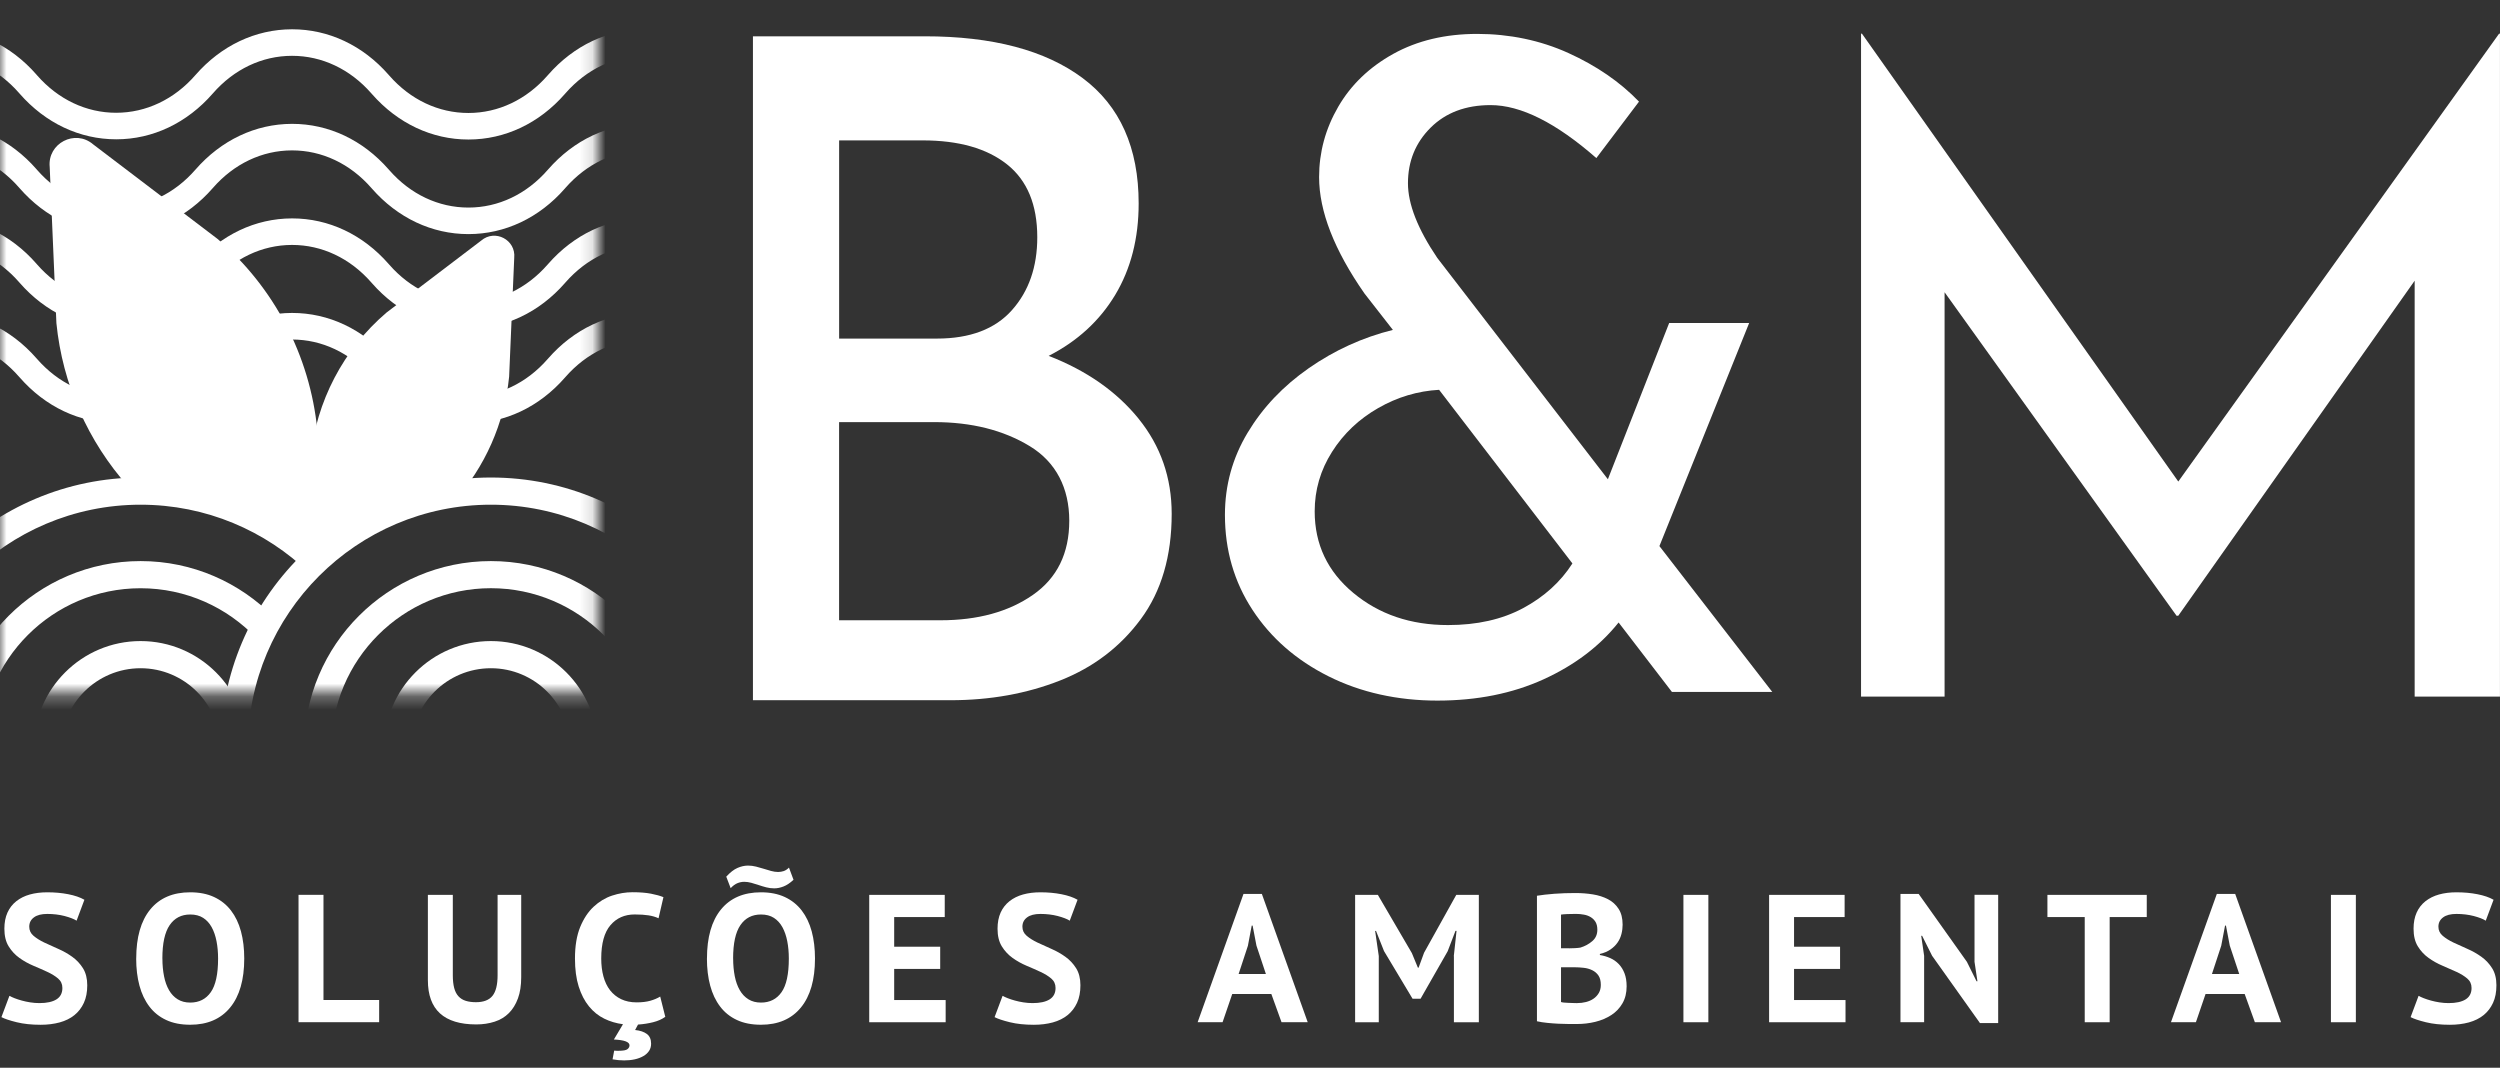 <svg width="192" height="82" viewBox="0 0 192 82" fill="none" xmlns="http://www.w3.org/2000/svg">
<rect x="0" y="0" width="192" height="82" fill="#333333" stroke="none"/>
<mask id="mask0_1_464" style="mask-type:luminance" maskUnits="userSpaceOnUse" x="0" y="0" width="46" height="54">
<path d="M45.863 0H0V53.249H45.863V0Z" fill="white"/>
</mask>
<g mask="url(#mask0_1_464)">
<path d="M49.507 24.034C46.7 24.034 44.068 25.277 42.094 27.537L42.051 27.585C40.429 29.439 38.271 30.463 35.977 30.463H35.972C33.68 30.463 31.522 29.444 29.903 27.595L29.839 27.523C27.865 25.272 25.238 24.034 22.437 24.034H22.421C19.614 24.04 16.982 25.288 15.01 27.55C13.386 29.415 11.225 30.444 8.92 30.447C6.626 30.447 4.466 29.423 2.841 27.563L2.798 27.515C0.83 25.264 -1.798 24.021 -4.601 24.016H-4.617C-7.413 24.016 -10.035 25.248 -12.006 27.489L-19.022 35.465L-17.742 36.94L-10.678 28.91C-9.059 27.07 -6.906 26.054 -4.617 26.054H-4.607C-2.313 26.056 -0.157 27.078 1.462 28.932L1.505 28.98C3.481 31.242 6.114 32.488 8.926 32.488C11.732 32.488 14.365 31.234 16.341 28.966C17.963 27.105 20.121 26.078 22.421 26.075H22.431C24.723 26.075 26.878 27.094 28.503 28.942L28.567 29.015C30.541 31.263 33.168 32.504 35.969 32.504H35.977C38.781 32.504 41.411 31.258 43.382 29.004L43.425 28.956C45.049 27.099 47.207 26.075 49.507 26.075C51.803 26.075 53.964 27.097 55.586 28.956L62.564 36.94L63.85 35.47L56.917 27.542C54.943 25.283 52.31 24.04 49.504 24.04L49.507 24.034Z" fill="white"/>
<path d="M49.507 9.512C46.7 9.512 44.068 10.755 42.094 13.015L42.051 13.063C40.429 14.917 38.271 15.941 35.977 15.941H35.972C33.68 15.941 31.522 14.922 29.903 13.073L29.839 13.001C27.865 10.75 25.238 9.512 22.437 9.512H22.421C19.614 9.518 16.982 10.766 15.01 13.028C13.386 14.893 11.225 15.922 8.92 15.925C6.626 15.925 4.466 14.901 2.841 13.041L2.798 12.991C0.83 10.739 -1.798 9.496 -4.601 9.491H-4.615C-7.41 9.491 -10.032 10.723 -12.004 12.964L-19.019 20.94L-17.739 22.415L-10.675 14.386C-9.056 12.543 -6.903 11.529 -4.615 11.529H-4.604C-2.31 11.532 -0.155 12.553 1.465 14.407L1.507 14.455C3.484 16.717 6.117 17.963 8.928 17.963C11.735 17.963 14.367 16.709 16.344 14.442C17.966 12.58 20.124 11.553 22.423 11.55H22.434C24.725 11.55 26.881 12.569 28.505 14.418L28.569 14.49C30.543 16.739 33.171 17.979 35.972 17.979H35.98C38.783 17.979 41.413 16.733 43.385 14.477L43.427 14.428C45.052 12.572 47.21 11.548 49.509 11.548C51.809 11.548 53.967 12.569 55.589 14.428L62.567 22.412L63.852 20.943L56.92 13.015C54.946 10.755 52.313 9.512 49.507 9.512Z" fill="white"/>
<path d="M49.507 16.773C46.7 16.773 44.068 18.016 42.094 20.276L42.051 20.324C40.429 22.178 38.271 23.202 35.977 23.202H35.972C33.68 23.202 31.522 22.183 29.903 20.334L29.839 20.262C27.865 18.011 25.238 16.773 22.437 16.773H22.421C19.614 16.779 16.982 18.027 15.01 20.289C13.386 22.154 11.225 23.183 8.92 23.186C6.626 23.186 4.466 22.162 2.841 20.302L2.798 20.252C0.83 18 -1.798 16.757 -4.601 16.752H-4.615C-7.41 16.752 -10.032 17.984 -12.004 20.225L-19.019 28.201L-17.739 29.676L-10.675 21.647C-9.056 19.804 -6.903 18.79 -4.615 18.79H-4.604C-2.31 18.793 -0.155 19.814 1.465 21.668L1.507 21.716C3.484 23.978 6.117 25.224 8.928 25.224C11.735 25.224 14.367 23.97 16.344 21.703C17.966 19.841 20.124 18.814 22.423 18.811H22.434C24.725 18.811 26.881 19.83 28.505 21.679L28.569 21.751C30.543 24 33.171 25.24 35.972 25.24H35.98C38.783 25.24 41.413 23.994 43.385 21.74L43.427 21.692C45.052 19.836 47.21 18.811 49.509 18.811C51.806 18.811 53.967 19.833 55.589 21.692L62.567 29.676L63.852 28.206L56.92 20.278C54.946 18.019 52.313 16.776 49.507 16.776V16.773Z" fill="white"/>
<path d="M-10.675 7.122C-9.056 5.279 -6.903 4.265 -4.615 4.265H-4.604C-2.31 4.268 -0.155 5.29 1.465 7.144L1.507 7.192C3.484 9.454 6.117 10.699 8.928 10.699C11.735 10.699 14.367 9.446 16.344 7.178C17.966 5.316 20.124 4.289 22.423 4.287H22.434C24.725 4.287 26.881 5.306 28.505 7.154L28.569 7.226C30.543 9.475 33.171 10.715 35.972 10.715H35.98C38.783 10.715 41.413 9.47 43.385 7.213L43.427 7.165C45.052 5.308 47.21 4.284 49.509 4.284C51.809 4.284 53.967 5.306 55.589 7.165L62.567 15.149L63.852 13.679L56.92 5.751C54.946 3.492 52.313 2.249 49.507 2.249C46.7 2.249 44.068 3.492 42.094 5.751L42.051 5.799C40.429 7.653 38.271 8.677 35.977 8.677H35.972C33.68 8.677 31.522 7.658 29.903 5.81L29.839 5.738C27.865 3.486 25.238 2.249 22.437 2.249H22.421C19.614 2.254 16.982 3.502 15.01 5.764C13.386 7.629 11.225 8.659 8.92 8.661C6.626 8.661 4.466 7.637 2.841 5.778L2.798 5.727C0.83 3.476 -1.798 2.233 -4.601 2.227H-4.615C-7.41 2.227 -10.032 3.46 -12.004 5.7L-19.019 13.676L-17.739 15.151L-10.675 7.122Z" fill="white"/>
<path d="M18.475 39.348C20.383 40.285 22.133 41.496 23.824 42.779C23.978 42.675 24.133 42.571 24.291 42.469L24.368 33.002C23.8 27.313 21.052 22.06 16.704 18.347L7.149 11.083C5.762 9.899 3.636 11.009 3.817 12.825L4.332 24.819C4.802 29.511 6.752 33.904 9.859 37.383C12.866 37.268 15.781 38.028 18.473 39.351L18.475 39.348Z" fill="white"/>
<path d="M36.959 18.475L29.684 24.005C26.374 26.833 24.282 30.828 23.85 35.161L23.906 42.04C27.15 40.005 30.973 38.209 34.859 38.53C37.244 35.875 38.74 32.517 39.101 28.929L39.493 19.801C39.631 18.419 38.015 17.574 36.959 18.475Z" fill="white"/>
<path d="M24.848 72.399C24.651 72.215 24.512 71.999 24.429 71.748C24.411 71.711 24.395 71.676 24.379 71.639C24.032 71.561 23.701 71.393 23.426 71.161C20.1 74.224 15.661 76.096 10.796 76.096C0.502 76.096 -7.872 67.723 -7.872 57.429C-7.872 47.135 0.502 38.761 10.796 38.761C15.824 38.761 20.393 40.76 23.752 44.003C23.914 43.592 24.208 43.23 24.603 42.974C24.848 42.813 25.125 42.731 25.408 42.704C21.655 38.978 16.491 36.673 10.798 36.673C-0.645 36.673 -9.955 45.983 -9.955 57.426C-9.955 68.87 -0.645 78.179 10.798 78.179C16.293 78.179 21.295 76.032 25.011 72.532C24.955 72.49 24.904 72.444 24.851 72.396L24.848 72.399Z" fill="white"/>
<path d="M21.103 67.248C20.447 66.901 20.076 66.128 20.105 65.386C17.856 68.014 14.517 69.681 10.795 69.681C4.039 69.681 -1.456 64.183 -1.456 57.429C-1.456 50.675 4.041 45.177 10.795 45.177C14.298 45.177 17.462 46.655 19.697 49.018C19.796 48.439 20.145 47.906 20.668 47.57C20.783 47.495 20.903 47.437 21.028 47.394C18.425 44.74 14.799 43.091 10.798 43.091C2.892 43.091 -3.54 49.523 -3.54 57.429C-3.54 65.335 2.892 71.767 10.798 71.767C14.887 71.767 18.582 70.046 21.196 67.291C21.167 67.278 21.135 67.264 21.105 67.248H21.103Z" fill="white"/>
<path d="M10.795 65.624C6.277 65.624 2.601 61.948 2.601 57.429C2.601 52.91 6.277 49.234 10.795 49.234C15.314 49.234 18.99 52.91 18.99 57.429C18.99 61.948 15.314 65.624 10.795 65.624ZM10.795 51.32C7.426 51.32 4.687 54.06 4.687 57.429C4.687 60.798 7.426 63.538 10.795 63.538C14.165 63.538 16.904 60.798 16.904 57.429C16.904 54.06 14.165 51.32 10.795 51.32Z" fill="white"/>
<path d="M37.7 78.179C26.256 78.179 16.947 68.87 16.947 57.426C16.947 45.983 26.256 36.673 37.7 36.673C49.144 36.673 58.453 45.983 58.453 57.426C58.453 68.87 49.144 78.179 37.7 78.179ZM37.7 38.761C27.406 38.761 19.033 47.135 19.033 57.429C19.033 67.723 27.406 76.096 37.7 76.096C47.994 76.096 56.367 67.723 56.367 57.429C56.367 47.135 47.994 38.761 37.7 38.761Z" fill="white"/>
<path d="M37.7 71.767C29.794 71.767 23.362 65.335 23.362 57.429C23.362 49.523 29.794 43.091 37.7 43.091C45.607 43.091 52.038 49.523 52.038 57.429C52.038 65.335 45.607 71.767 37.7 71.767ZM37.7 45.174C30.943 45.174 25.448 50.672 25.448 57.426C25.448 64.18 30.946 69.678 37.7 69.678C44.454 69.678 49.952 64.18 49.952 57.426C49.952 50.672 44.454 45.174 37.7 45.174Z" fill="white"/>
<path d="M37.7 65.624C33.181 65.624 29.506 61.948 29.506 57.429C29.506 52.91 33.181 49.234 37.7 49.234C42.219 49.234 45.895 52.91 45.895 57.429C45.895 61.948 42.219 65.624 37.7 65.624ZM37.7 51.32C34.331 51.32 31.592 54.06 31.592 57.429C31.592 60.798 34.331 63.538 37.7 63.538C41.069 63.538 43.809 60.798 43.809 57.429C43.809 54.06 41.069 51.32 37.7 51.32Z" fill="white"/>
</g>
<path d="M4.791 75.878C4.791 75.579 4.681 75.339 4.463 75.152C4.244 74.965 3.969 74.795 3.639 74.642C3.308 74.488 2.948 74.33 2.563 74.168C2.177 74.005 1.819 73.805 1.488 73.567C1.158 73.33 0.883 73.034 0.664 72.679C0.445 72.324 0.336 71.874 0.336 71.324C0.336 70.849 0.416 70.436 0.574 70.086C0.731 69.737 0.958 69.446 1.251 69.214C1.544 68.982 1.891 68.809 2.291 68.697C2.692 68.585 3.14 68.529 3.633 68.529C4.201 68.529 4.738 68.577 5.239 68.675C5.743 68.774 6.157 68.915 6.482 69.102L5.882 70.708C5.676 70.577 5.37 70.46 4.959 70.35C4.548 70.244 4.105 70.19 3.631 70.19C3.182 70.19 2.841 70.278 2.604 70.457C2.366 70.633 2.246 70.871 2.246 71.169C2.246 71.45 2.355 71.682 2.574 71.868C2.793 72.055 3.068 72.228 3.398 72.386C3.729 72.543 4.087 72.706 4.473 72.874C4.86 73.042 5.218 73.245 5.548 73.482C5.879 73.72 6.154 74.013 6.373 74.362C6.591 74.712 6.701 75.147 6.701 75.669C6.701 76.192 6.615 76.641 6.442 77.017C6.269 77.393 6.029 77.707 5.716 77.961C5.404 78.214 5.028 78.398 4.585 78.521C4.143 78.641 3.657 78.703 3.126 78.703C2.427 78.703 1.814 78.638 1.283 78.508C0.752 78.377 0.36 78.246 0.109 78.116L0.723 76.48C0.824 76.537 0.958 76.598 1.12 76.662C1.283 76.726 1.467 76.787 1.673 76.843C1.878 76.899 2.094 76.947 2.323 76.982C2.553 77.019 2.788 77.038 3.03 77.038C3.598 77.038 4.033 76.942 4.337 76.752C4.639 76.561 4.791 76.27 4.791 75.88V75.878Z" fill="white"/>
<path d="M10.462 73.615C10.462 71.986 10.819 70.729 11.537 69.849C12.255 68.969 13.279 68.529 14.61 68.529C15.309 68.529 15.92 68.649 16.44 68.891C16.963 69.134 17.395 69.478 17.739 69.926C18.083 70.374 18.339 70.908 18.507 71.532C18.675 72.156 18.758 72.85 18.758 73.613C18.758 75.243 18.398 76.499 17.675 77.379C16.952 78.26 15.93 78.7 14.607 78.7C13.9 78.7 13.284 78.58 12.764 78.337C12.241 78.094 11.812 77.75 11.473 77.302C11.131 76.854 10.878 76.32 10.71 75.696C10.542 75.072 10.459 74.378 10.459 73.615H10.462ZM12.473 73.615C12.473 74.109 12.516 74.562 12.599 74.979C12.681 75.392 12.809 75.749 12.983 76.048C13.156 76.347 13.375 76.579 13.647 76.747C13.916 76.915 14.239 76.998 14.61 76.998C15.29 76.998 15.816 76.731 16.189 76.2C16.562 75.669 16.749 74.808 16.749 73.615C16.749 73.141 16.709 72.698 16.629 72.287C16.549 71.876 16.427 71.519 16.258 71.212C16.09 70.905 15.872 70.665 15.602 70.492C15.333 70.319 15.002 70.233 14.61 70.233C13.93 70.233 13.404 70.505 13.031 71.049C12.657 71.594 12.47 72.45 12.47 73.613L12.473 73.615Z" fill="white"/>
<path d="M29.116 78.505H22.927V68.723H24.843V76.8H29.119V78.505H29.116Z" fill="white"/>
<path d="M38.212 68.726H40.029V75.043C40.029 75.677 39.946 76.222 39.778 76.678C39.61 77.134 39.378 77.513 39.079 77.809C38.78 78.108 38.417 78.326 37.988 78.465C37.559 78.604 37.089 78.676 36.577 78.676C34.099 78.676 32.861 77.545 32.861 75.28V68.726H34.776V74.901C34.776 75.283 34.811 75.608 34.88 75.872C34.95 76.139 35.059 76.352 35.209 76.515C35.358 76.678 35.545 76.795 35.769 76.864C35.993 76.934 36.254 76.969 36.55 76.969C37.137 76.969 37.561 76.806 37.823 76.48C38.084 76.155 38.215 75.627 38.215 74.901V68.726H38.212Z" fill="white"/>
<path d="M51.08 78.1C50.838 78.276 50.534 78.412 50.166 78.505C49.797 78.598 49.408 78.66 49 78.686L48.776 79.105C49.157 79.143 49.459 79.244 49.677 79.407C49.896 79.569 50.005 79.82 50.005 80.154C50.005 80.367 49.952 80.554 49.845 80.714C49.739 80.871 49.592 81.004 49.405 81.111C49.218 81.218 49 81.301 48.749 81.357C48.498 81.413 48.226 81.439 47.938 81.439C47.65 81.439 47.351 81.413 47.044 81.357L47.17 80.687C47.234 80.695 47.295 80.7 47.351 80.7H47.506C47.861 80.7 48.087 80.658 48.191 80.575C48.293 80.492 48.346 80.394 48.346 80.282C48.346 80.02 47.946 79.871 47.146 79.834L47.845 78.66C47.333 78.593 46.852 78.452 46.407 78.233C45.959 78.014 45.569 77.7 45.233 77.289C44.897 76.878 44.636 76.371 44.444 75.766C44.252 75.16 44.158 74.442 44.158 73.613C44.158 72.653 44.292 71.85 44.556 71.201C44.822 70.553 45.166 70.033 45.591 69.636C46.015 69.241 46.487 68.955 47.01 68.782C47.533 68.609 48.053 68.523 48.576 68.523C49.136 68.523 49.608 68.561 49.995 68.635C50.382 68.71 50.702 68.798 50.952 68.902L50.576 70.524C50.363 70.422 50.109 70.348 49.816 70.3C49.523 70.254 49.165 70.23 48.746 70.23C47.973 70.23 47.351 70.505 46.882 71.055C46.412 71.604 46.175 72.458 46.175 73.613C46.175 74.117 46.231 74.576 46.343 74.989C46.455 75.403 46.626 75.757 46.852 76.051C47.082 76.344 47.365 76.574 47.706 76.737C48.045 76.899 48.44 76.982 48.888 76.982C49.306 76.982 49.661 76.939 49.949 76.856C50.237 76.774 50.488 76.667 50.704 76.536L51.096 78.102L51.08 78.1Z" fill="white"/>
<path d="M54.295 73.616C54.295 71.986 54.652 70.729 55.37 69.849C56.087 68.969 57.112 68.529 58.443 68.529C59.142 68.529 59.752 68.649 60.273 68.891C60.795 69.134 61.227 69.478 61.572 69.926C61.916 70.374 62.172 70.908 62.34 71.532C62.508 72.156 62.591 72.85 62.591 73.613C62.591 75.243 62.23 76.499 61.508 77.379C60.785 78.26 59.763 78.7 58.44 78.7C57.733 78.7 57.117 78.58 56.597 78.337C56.074 78.094 55.644 77.75 55.306 77.302C54.964 76.854 54.711 76.32 54.543 75.696C54.375 75.072 54.292 74.379 54.292 73.616H54.295ZM55.775 67.328C56.074 67.003 56.359 66.779 56.634 66.659C56.909 66.539 57.181 66.477 57.45 66.477C57.656 66.477 57.861 66.504 58.064 66.555C58.269 66.605 58.467 66.661 58.659 66.723C58.848 66.784 59.038 66.84 59.224 66.891C59.411 66.941 59.587 66.968 59.755 66.968C59.904 66.968 60.048 66.944 60.187 66.899C60.326 66.853 60.462 66.763 60.593 66.632L60.942 67.568C60.681 67.811 60.427 67.982 60.182 68.078C59.934 68.177 59.694 68.225 59.462 68.225C59.248 68.225 59.043 68.198 58.848 68.147C58.653 68.097 58.459 68.038 58.269 67.974C58.077 67.91 57.891 67.851 57.704 67.8C57.517 67.75 57.336 67.723 57.16 67.723C56.983 67.723 56.807 67.758 56.637 67.827C56.463 67.896 56.29 68.025 56.114 68.211L55.778 67.331L55.775 67.328ZM56.306 73.616C56.306 74.109 56.349 74.562 56.431 74.979C56.514 75.392 56.642 75.75 56.816 76.048C56.989 76.347 57.208 76.579 57.48 76.747C57.749 76.915 58.072 76.998 58.443 76.998C59.123 76.998 59.648 76.731 60.022 76.2C60.395 75.67 60.582 74.808 60.582 73.616C60.582 73.141 60.542 72.698 60.462 72.287C60.382 71.876 60.259 71.519 60.091 71.212C59.923 70.905 59.704 70.665 59.435 70.492C59.166 70.319 58.835 70.233 58.443 70.233C57.762 70.233 57.237 70.505 56.864 71.049C56.49 71.594 56.303 72.45 56.303 73.613L56.306 73.616Z" fill="white"/>
<path d="M66.757 68.726H72.556V70.43H68.673V72.708H72.207V74.413H68.673V76.803H72.626V78.508H66.757V68.726Z" fill="white"/>
<path d="M81.066 75.878C81.066 75.579 80.956 75.339 80.738 75.152C80.519 74.965 80.244 74.795 79.913 74.642C79.583 74.488 79.222 74.33 78.838 74.168C78.452 74.005 78.094 73.805 77.763 73.567C77.433 73.33 77.158 73.034 76.939 72.679C76.72 72.324 76.611 71.874 76.611 71.324C76.611 70.849 76.691 70.436 76.848 70.086C77.006 69.737 77.233 69.446 77.526 69.214C77.819 68.982 78.166 68.809 78.566 68.697C78.966 68.585 79.415 68.529 79.908 68.529C80.476 68.529 81.012 68.577 81.514 68.675C82.018 68.774 82.431 68.915 82.757 69.102L82.157 70.708C81.951 70.577 81.645 70.46 81.234 70.35C80.823 70.244 80.38 70.19 79.905 70.19C79.457 70.19 79.116 70.278 78.878 70.457C78.641 70.633 78.521 70.871 78.521 71.169C78.521 71.45 78.63 71.682 78.849 71.868C79.068 72.055 79.343 72.228 79.673 72.386C80.004 72.543 80.362 72.706 80.748 72.874C81.135 73.042 81.493 73.245 81.823 73.482C82.154 73.72 82.429 74.013 82.648 74.362C82.866 74.712 82.976 75.147 82.976 75.669C82.976 76.192 82.89 76.641 82.717 77.017C82.544 77.393 82.303 77.707 81.991 77.961C81.679 78.212 81.303 78.398 80.86 78.521C80.418 78.641 79.932 78.703 79.401 78.703C78.702 78.703 78.089 78.638 77.558 78.508C77.027 78.377 76.635 78.246 76.384 78.116L76.998 76.48C77.099 76.537 77.233 76.598 77.395 76.662C77.558 76.726 77.742 76.787 77.947 76.843C78.153 76.899 78.369 76.947 78.598 76.982C78.828 77.019 79.062 77.038 79.305 77.038C79.873 77.038 80.308 76.942 80.612 76.752C80.914 76.561 81.066 76.27 81.066 75.88V75.878Z" fill="white"/>
<path d="M97.639 76.339H94.636L93.894 78.505H91.979L95.5 68.654H96.911L100.432 78.505H98.421L97.639 76.339ZM95.124 74.802H97.22L96.495 72.623L96.201 71.087H96.132L95.839 72.636L95.126 74.802H95.124Z" fill="white"/>
<path d="M111.652 73.434L111.862 71.492H111.78L111.18 73.058L109.099 76.704H108.485L106.293 73.044L105.679 71.495H105.61L105.89 73.423V78.51H104.073V68.728H105.82L108.432 73.199L108.893 74.317H108.949L109.368 73.17L111.841 68.726H113.575V78.508H111.66V73.437L111.652 73.434Z" fill="white"/>
<path d="M124.618 71.001C124.618 71.244 124.589 71.487 124.528 71.727C124.466 71.969 124.368 72.191 124.226 72.391C124.088 72.591 123.906 72.767 123.682 72.922C123.458 73.077 123.189 73.189 122.871 73.263V73.346C123.151 73.391 123.415 73.471 123.669 73.583C123.922 73.695 124.138 73.85 124.325 74.045C124.512 74.24 124.658 74.477 124.765 74.757C124.872 75.037 124.925 75.368 124.925 75.749C124.925 76.254 124.818 76.688 124.605 77.056C124.392 77.425 124.104 77.726 123.746 77.958C123.389 78.19 122.981 78.364 122.524 78.476C122.068 78.588 121.596 78.644 121.113 78.644H120.505C120.257 78.644 119.993 78.636 119.707 78.622C119.422 78.609 119.134 78.588 118.841 78.558C118.547 78.529 118.28 78.489 118.038 78.433V68.793C118.214 68.766 118.416 68.737 118.646 68.71C118.875 68.683 119.118 68.659 119.379 68.641C119.641 68.622 119.908 68.609 120.182 68.598C120.457 68.59 120.729 68.585 120.999 68.585C121.455 68.585 121.9 68.619 122.332 68.689C122.764 68.758 123.151 68.883 123.493 69.059C123.831 69.235 124.106 69.483 124.309 69.801C124.514 70.118 124.616 70.518 124.616 71.001H124.618ZM120.497 72.831C120.628 72.831 120.78 72.826 120.951 72.818C121.124 72.81 121.265 72.794 121.377 72.775C121.732 72.666 122.036 72.498 122.292 72.276C122.548 72.055 122.676 71.764 122.676 71.404C122.676 71.164 122.631 70.967 122.538 70.809C122.444 70.652 122.322 70.529 122.167 70.436C122.012 70.342 121.839 70.278 121.644 70.244C121.449 70.206 121.244 70.188 121.031 70.188C120.788 70.188 120.564 70.193 120.361 70.201C120.156 70.209 119.998 70.225 119.886 70.241V72.826H120.5L120.497 72.831ZM121.127 77.038C121.359 77.038 121.585 77.011 121.804 76.955C122.023 76.899 122.218 76.814 122.383 76.699C122.551 76.584 122.684 76.438 122.788 76.264C122.89 76.088 122.943 75.88 122.943 75.643C122.943 75.339 122.882 75.099 122.762 74.922C122.642 74.746 122.482 74.61 122.287 74.514C122.092 74.418 121.873 74.354 121.631 74.328C121.388 74.301 121.145 74.285 120.905 74.285H119.886V76.955C119.932 76.974 120.006 76.987 120.11 76.998C120.212 77.006 120.321 77.014 120.438 77.019C120.556 77.025 120.676 77.03 120.801 77.032C120.927 77.038 121.036 77.04 121.129 77.04L121.127 77.038Z" fill="white"/>
<path d="M129.287 68.726H131.202V78.508H129.287V68.726Z" fill="white"/>
<path d="M135.867 68.726H141.667V70.43H137.783V72.708H141.317V74.413H137.783V76.803H141.736V78.508H135.867V68.726Z" fill="white"/>
<path d="M148.386 73.405L147.618 71.868H147.549L147.773 73.405V78.505H145.956V68.654H147.354L151.056 73.866L151.798 75.36H151.867L151.643 73.866V68.723H153.46V78.574H152.062L148.386 73.405Z" fill="white"/>
<path d="M164.874 70.43H162.022V78.508H160.107V70.43H157.242V68.726H164.871V70.43H164.874Z" fill="white"/>
<path d="M172.391 76.339H169.387L168.646 78.505H166.73L170.252 68.654H171.663L175.184 78.505H173.173L172.391 76.339ZM169.875 74.802H171.972L171.247 72.623L170.953 71.087H170.884L170.59 72.636L169.878 74.802H169.875Z" fill="white"/>
<path d="M179.015 68.726H180.93V78.508H179.015V68.726Z" fill="white"/>
<path d="M189.815 75.878C189.815 75.579 189.706 75.339 189.487 75.152C189.268 74.965 188.994 74.795 188.663 74.642C188.332 74.488 187.972 74.33 187.588 74.168C187.201 74.005 186.844 73.805 186.513 73.567C186.182 73.33 185.907 73.034 185.689 72.679C185.47 72.324 185.361 71.874 185.361 71.324C185.361 70.849 185.441 70.436 185.598 70.086C185.755 69.737 185.982 69.446 186.275 69.214C186.569 68.982 186.916 68.809 187.316 68.697C187.716 68.585 188.164 68.529 188.658 68.529C189.226 68.529 189.762 68.577 190.263 68.675C190.768 68.774 191.181 68.915 191.506 69.102L190.906 70.708C190.701 70.577 190.394 70.46 189.983 70.35C189.573 70.244 189.13 70.19 188.655 70.19C188.207 70.19 187.865 70.278 187.628 70.457C187.391 70.633 187.27 70.871 187.27 71.169C187.27 71.45 187.38 71.682 187.599 71.868C187.817 72.055 188.092 72.228 188.423 72.386C188.754 72.543 189.111 72.706 189.498 72.874C189.885 73.042 190.242 73.245 190.573 73.482C190.904 73.72 191.178 74.013 191.397 74.362C191.616 74.712 191.725 75.147 191.725 75.669C191.725 76.192 191.64 76.641 191.466 77.017C191.293 77.393 191.053 77.707 190.741 77.961C190.429 78.212 190.053 78.398 189.61 78.521C189.167 78.641 188.682 78.703 188.151 78.703C187.452 78.703 186.838 78.638 186.307 78.508C185.777 78.377 185.385 78.246 185.134 78.116L185.747 76.48C185.849 76.537 185.982 76.598 186.145 76.662C186.307 76.726 186.492 76.787 186.697 76.843C186.902 76.899 187.118 76.947 187.348 76.982C187.577 77.019 187.812 77.038 188.055 77.038C188.623 77.038 189.058 76.942 189.362 76.752C189.663 76.561 189.815 76.27 189.815 75.88V75.878Z" fill="white"/>
<path d="M87.447 32.162C89.14 34.254 89.986 36.689 89.986 39.461C89.986 42.704 89.199 45.396 87.623 47.535C86.046 49.675 83.979 51.251 81.415 52.262C78.852 53.273 76.043 53.777 72.989 53.777H57.826V2.788H71.015C76.232 2.788 80.276 3.857 83.147 5.997C86.014 8.136 87.449 11.345 87.449 15.624C87.449 18.305 86.849 20.644 85.651 22.642C84.451 24.64 82.746 26.203 80.538 27.331C83.453 28.46 85.755 30.071 87.449 32.162H87.447ZM64.445 26.003H71.951C74.498 26.003 76.422 25.275 77.718 23.818C79.014 22.362 79.663 20.497 79.663 18.222C79.663 15.72 78.889 13.855 77.342 12.625C75.795 11.396 73.634 10.782 70.86 10.782H64.445V26V26.003ZM79.321 45.692C81.186 44.396 82.12 42.496 82.12 39.994C82.12 37.492 81.106 35.489 79.081 34.262C77.057 33.032 74.61 32.418 71.746 32.418H64.442V47.637H72.223C75.091 47.637 77.454 46.988 79.321 45.692Z" fill="white"/>
<path d="M128.404 53.14L124.309 47.807C122.853 49.629 120.929 51.086 118.542 52.174C116.152 53.262 113.434 53.806 110.387 53.806C107.341 53.806 104.505 53.182 102.027 51.939C99.546 50.696 97.602 48.994 96.191 46.839C94.78 44.684 94.075 42.251 94.075 39.538C94.075 37.271 94.654 35.171 95.815 33.237C96.975 31.303 98.543 29.649 100.523 28.27C102.502 26.894 104.652 25.915 106.973 25.336L104.788 22.535C102.467 19.201 101.307 16.224 101.307 13.602C101.307 11.692 101.795 9.891 102.774 8.203C103.753 6.514 105.164 5.159 107.005 4.137C108.848 3.116 110.998 2.604 113.455 2.604C115.912 2.604 118.289 3.092 120.449 4.071C122.61 5.05 124.418 6.293 125.875 7.805L122.599 12.14C119.505 9.43 116.797 8.072 114.477 8.072C112.567 8.072 111.03 8.651 109.87 9.806C108.709 10.963 108.131 12.385 108.131 14.074C108.131 15.674 108.88 17.584 110.382 19.806L123.485 36.806L128.193 24.805H134.336L127.443 41.939L136.11 53.14H128.398H128.404ZM116.973 46.706C118.587 45.839 119.852 44.694 120.761 43.273L110.523 29.938C108.886 30.028 107.325 30.492 105.847 31.338C104.369 32.184 103.185 33.304 102.299 34.704C101.411 36.105 100.968 37.628 100.968 39.271C100.968 41.805 101.958 43.894 103.937 45.537C105.917 47.183 108.339 48.005 111.206 48.005C113.434 48.005 115.357 47.573 116.973 46.706Z" fill="white"/>
<path d="M191.997 2.587V53.5H185.446V21.559L167.293 47.287H167.157L149.344 22.444V53.497H142.928V2.585H142.998L167.293 36.982L191.931 2.585H192L191.997 2.587Z" fill="white"/>
</svg>
